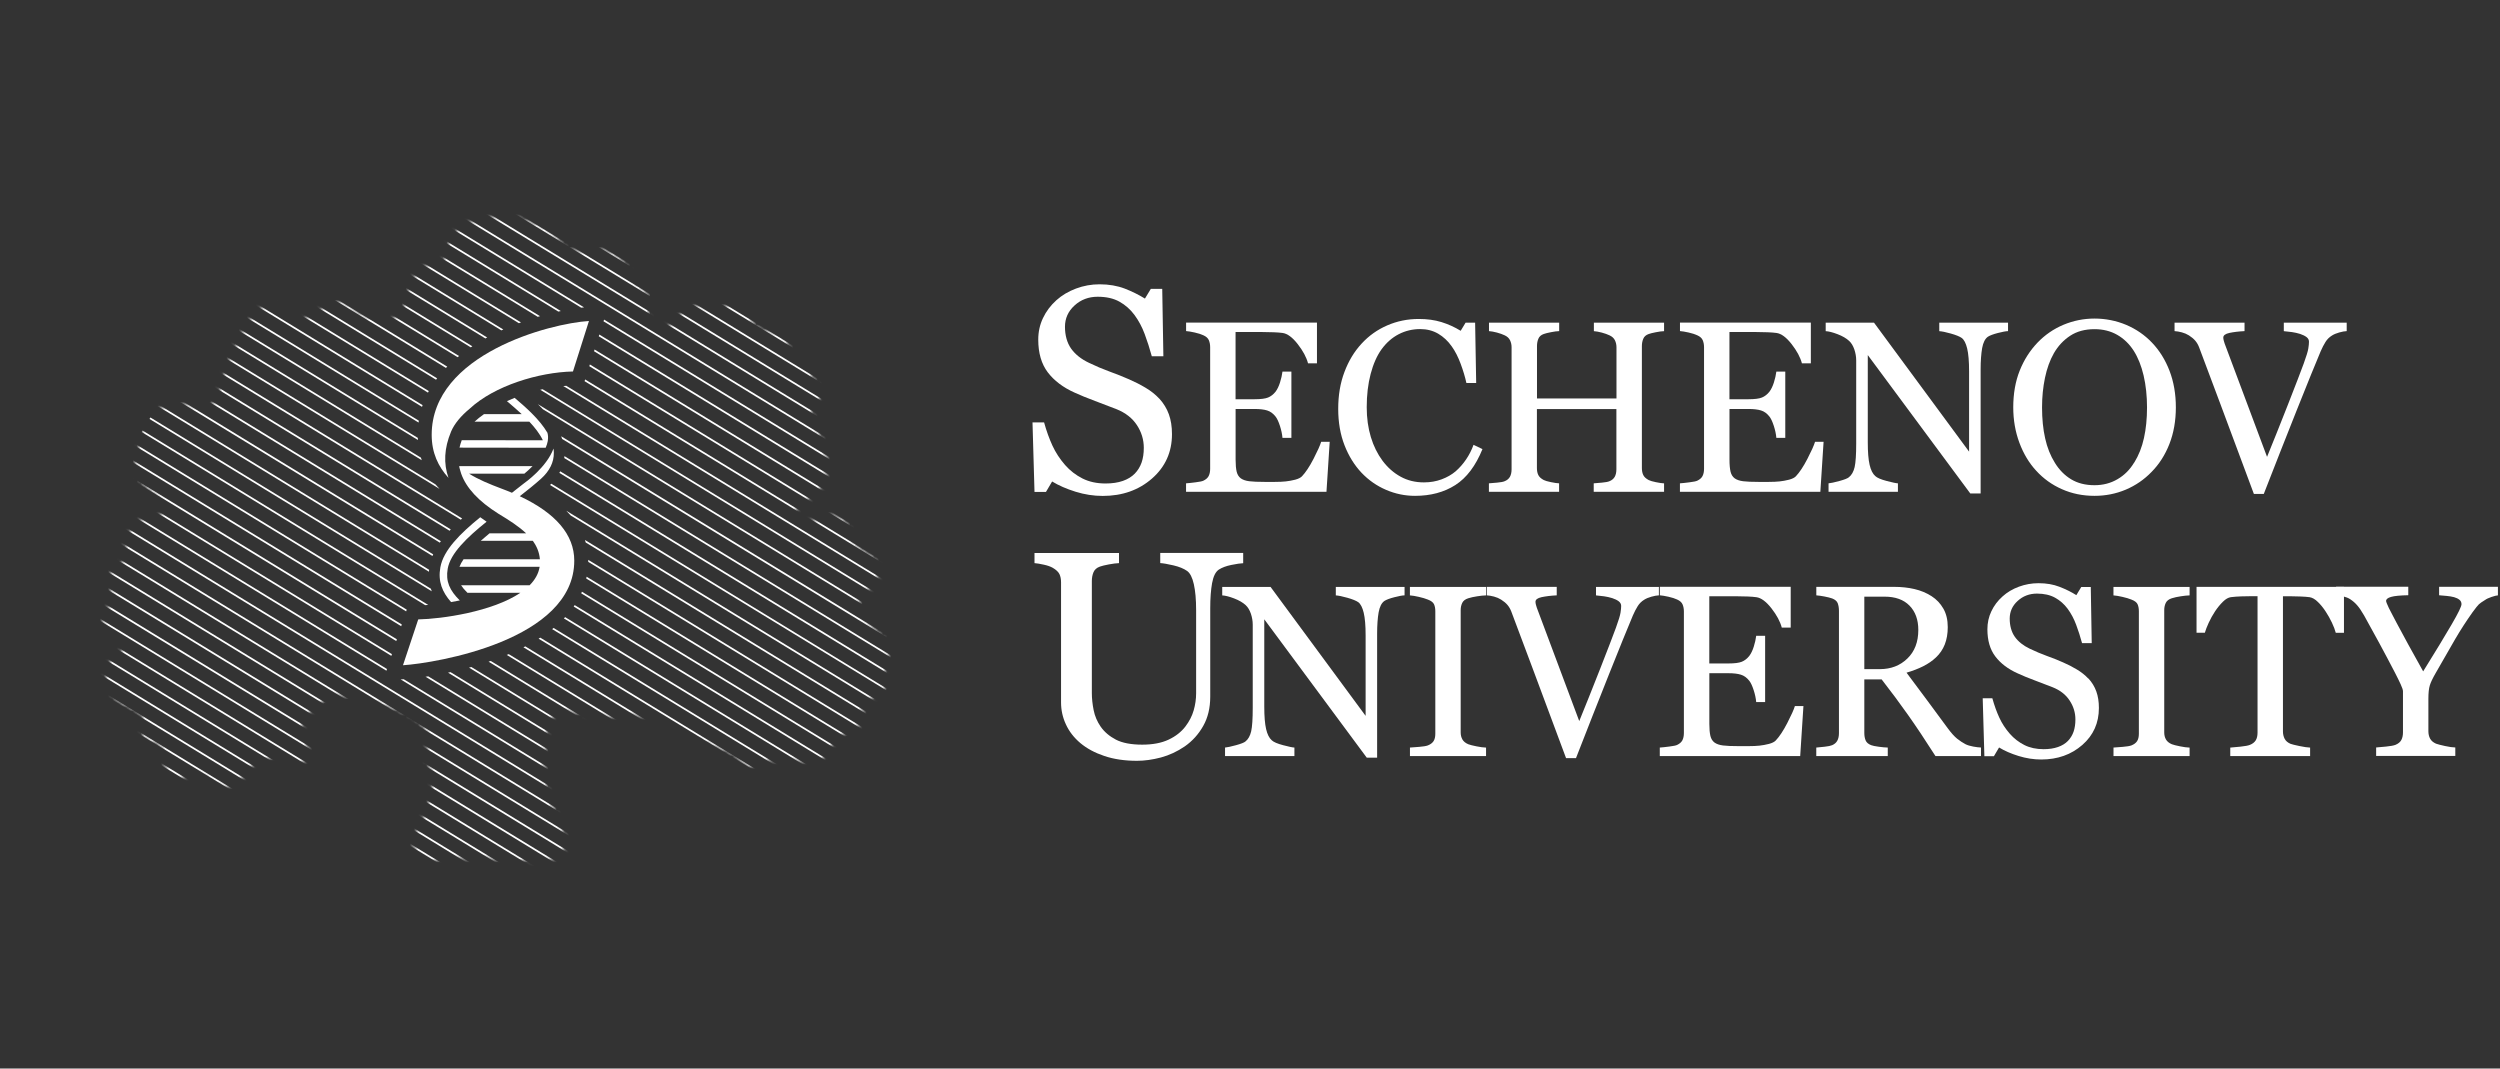 <?xml version="1.0" encoding="UTF-8"?> <svg xmlns="http://www.w3.org/2000/svg" width="613" height="262" viewBox="0 0 613 262" fill="none"><rect x="0" y="0" width="613" height="262" fill="#333333" stroke="none"/><g clip-path="url(#clip0_406_6)"><mask id="mask0_406_6" style="mask-type:luminance" maskUnits="userSpaceOnUse" x="25" y="53" width="193" height="159"><path d="M76.79 173.88C75.6 174.83 75.18 175.22 74.81 175.87C74.19 176.97 74.12 178.08 74.09 178.49C74.06 178.96 74.04 179.35 74.18 179.85C74.38 180.54 74.66 180.62 74.99 181.48C75.17 181.94 75.23 182.3 75.35 182.92C75.49 183.7 75.56 184.08 75.53 184.55C75.5 185.01 75.43 185.97 74.72 186.54C74.33 186.86 73.91 186.91 73.37 186.99C72.69 187.09 72.06 187.04 71.39 186.9C69.66 186.54 69.59 185.98 68.25 185.81C68.16 185.8 67.5 185.83 66.19 185.9C64.91 185.96 64.52 186 64.03 186.17C63.9 186.21 63.34 186.41 62.59 186.98C61.36 187.92 61.29 188.57 59.81 190.23C59.24 190.87 58.85 191.3 58.19 191.77C57.62 192.18 56.91 192.68 55.85 192.85C54.56 193.06 53.53 192.65 53.16 192.49C52.59 192.25 52.09 191.88 51.09 191.13C50.06 190.36 50.02 190.2 49.47 189.95C49.16 189.81 48.33 189.44 47.32 189.59C47.18 189.61 46.96 189.65 45.52 190.31C44.09 190.97 43.98 191.08 43.54 191.12C43.32 191.14 42.41 191.24 41.65 190.67C41.13 190.27 40.94 189.75 40.75 189.22C40.37 188.13 40.58 187.72 40.39 186.06C40.24 184.79 40.16 184.13 39.67 183.44C39.16 182.71 38.47 182.34 38.32 182.26C37.36 181.76 36.98 182.11 36.17 181.63C36.06 181.56 35.14 181 34.91 180C34.77 179.41 34.98 179.12 35.09 178.37C35.13 178.11 35.34 176.53 34.73 175.39C34.38 174.73 33.38 174.22 31.41 173.22C29.56 172.28 29.58 172.45 29.08 172.04C27.93 171.13 27.38 169.97 26.74 168.61C26.25 167.57 26.01 167.05 25.93 166.26C25.8 164.93 26.22 163.89 26.47 163.28C26.83 162.4 27.22 161.43 28.18 160.75C28.8 160.31 29.23 160.28 29.71 159.67C29.87 159.46 30.29 158.91 30.25 158.22C30.19 157.34 29.4 156.75 28.81 156.32C27.63 155.45 27.18 155.79 26.38 155.05C25.41 154.16 25.25 152.92 25.21 152.61C25.09 151.5 25.56 150.61 26.02 149.72C26.56 148.65 26.84 148.67 27.1 147.82C27.31 147.11 27.3 146.5 27.28 145.56C27.25 144.59 27.16 144.47 27.1 143.57C27 141.99 26.94 141.11 27.37 140.23C27.83 139.27 28.7 138.65 29.26 138.24C30.1 137.63 30.51 137.61 30.79 137.06C31.06 136.54 30.85 136.25 30.79 134.98C30.76 134.28 30.72 133.17 31.06 132C31.3 131.16 31.66 130.58 31.96 130.1C32.47 129.28 33.08 128.3 34.21 127.66C35.13 127.13 36.13 126.99 37.17 126.85C38.33 126.69 38.87 126.78 39.42 126.31C40.06 125.75 40.13 124.9 40.14 124.77C40.18 124.17 39.97 123.53 39.06 122.42C37.76 120.83 37.11 120.8 35.74 119.35C35.04 118.61 34.29 117.82 33.76 116.55C33.04 114.82 33.16 113.24 33.22 112.57C33.33 111.3 33.6 111.31 34.12 108.95C34.42 107.59 34.34 107.57 34.75 105.52C35.3 102.77 35.57 102.21 36.01 101.73C36.52 101.15 37.07 100.9 37.98 100.46C38.57 100.18 39.58 99.77 41.48 99.47C42.39 99.33 43.91 99.09 45.97 99.2C48.74 99.35 49.28 99.95 50.82 99.47C51.27 99.33 52.48 98.94 53.24 97.84C53.91 96.87 53.67 96.18 53.96 94.5C54.13 93.49 54.26 93.53 55.85 89.44C57.06 86.34 56.87 86.6 57.38 85.46C58.16 83.7 58.84 82.53 59.8 80.85C61.1 78.59 61.87 77.55 62.76 76.6C63.35 75.97 63.98 75.41 64.92 75.06C65.32 74.91 66.13 74.61 67.07 74.79C68.08 74.98 68.24 75.53 70.03 76.78C71.21 77.6 71.82 78.01 72.72 78.14C73.54 78.25 74.17 78.08 74.88 77.87C75.45 77.7 76.29 77.4 78.83 75.7C80.56 74.55 80.68 74.36 81.34 74.16C82.85 73.72 84.2 74.13 84.57 74.25C86.87 74.98 86.85 76.53 89.24 77.32C89.72 77.48 89.4 77.31 92.02 77.77C94.39 78.19 94.69 78.33 95.43 78.22C95.64 78.19 97.26 77.92 98.39 76.59C98.93 75.96 98.95 75.57 99.74 72.8C100.6 69.78 100.89 69.13 101.09 68.73C101.76 67.37 102.18 66.5 103.16 65.84C103.74 65.45 103.96 65.5 106.66 64.58C107.91 64.15 108.53 63.94 108.72 63.77C109.9 62.74 109.25 61.33 110.07 59.25C110.79 57.42 112.14 56.37 112.85 55.82C114.43 54.59 115.92 54.26 118.24 53.74C119.59 53.44 121.84 52.96 124.8 53.2C127.13 53.39 128.78 53.94 130.64 54.56C132.38 55.14 133.4 55.49 134.59 56.37C136.07 57.47 137.11 58.87 137.19 58.99C137.84 59.89 137.75 60.02 138.18 60.44C138.4 60.65 139.33 61.48 142.22 61.52C144.8 61.56 145.1 60.92 147.16 61.16C147.74 61.23 148.91 61.38 150.21 62.06C151.9 62.95 152.87 64.23 153.26 64.77C153.87 65.6 154.36 66.55 154.61 67.03C155.19 68.15 155.17 68.36 155.6 68.93C156.24 69.77 156.55 69.66 157.49 70.65C158.12 71.31 158.65 71.87 158.93 72.73C159.01 72.99 159.06 73.23 159.02 75.35C158.99 77.27 158.95 77.27 159.02 77.52C159.34 78.66 160.39 79.75 161.71 80.05C162.89 80.32 163.87 79.86 164.23 79.69C165.48 79.09 165.45 78.35 167.19 76.71C168.25 75.72 168.78 75.22 169.61 74.99C170.01 74.88 170.34 74.87 173.02 75.26C175.34 75.6 175.31 75.64 175.71 75.62C177.13 75.54 177.31 75.03 179.21 74.72C180.36 74.53 181.03 74.42 181.81 74.72C183.02 75.18 183.64 76.29 183.88 76.71C184.69 78.15 184.13 78.75 184.87 79.69C185.53 80.53 186.53 80.78 188.01 81.13C190.06 81.63 190.48 81.16 191.42 81.76C192.76 82.61 193.2 84.32 193.31 84.74C193.72 86.35 193.19 87.17 193.85 87.81C194.38 88.32 194.84 87.91 196 88.35C197.61 88.97 198.44 90.41 198.6 90.7C199.18 91.71 198.8 91.84 199.41 92.96C200.19 94.41 200.96 94.45 201.21 95.58C201.42 96.52 201.07 97.34 200.94 97.66C200.5 98.7 199.79 99.02 199.41 99.47C197.54 101.7 202.99 108.03 202.82 114.29C202.78 115.85 202.4 117.02 202.28 117.36C202.04 118.06 201.42 119.81 199.86 121.25C198.92 122.11 198.69 121.89 196.9 123.33C195.42 124.51 195.14 125.01 195.01 125.5C194.79 126.37 194.99 127.54 195.73 128.03C196.12 128.29 196.58 128.3 197.8 128.03C200.58 127.42 201.29 126.67 203.28 126.49C204.09 126.42 204.75 126.36 205.53 126.67C207.14 127.31 207.9 128.96 208.13 129.47C208.69 130.69 208.36 130.93 208.94 132.09C209.47 133.15 210.18 133.79 211 134.53C212.81 136.14 213.42 135.85 214.32 137.06C214.61 137.45 215.37 138.57 215.4 140.13C215.4 140.49 215.4 141.98 214.41 143.29C213.27 144.81 212.05 144.48 211.18 146C210.62 146.96 210.63 147.93 210.64 148.26C210.66 149.3 211.06 150.29 212.89 152.51C215.57 155.76 216.64 155.95 217.38 158.02C217.61 158.65 217.98 159.7 217.83 161C217.75 161.69 217.61 161.7 217.2 163.53C216.87 165 216.85 165.5 216.84 165.79C216.83 166.5 216.92 166.55 216.93 167.51C216.93 168.57 216.93 169.11 216.66 169.59C216.38 170.09 215.97 170.32 215.31 170.67C214.16 171.3 213.72 171.11 212.71 171.75C212.21 172.07 211.86 172.29 211.63 172.74C211.28 173.43 211.66 173.79 211.54 174.91C211.52 175.14 211.25 175.85 210.73 177.26C210.23 178.61 210.16 178.79 209.92 178.98C209.36 179.44 208.87 179.19 207.94 179.43C207.1 179.65 206.57 180.12 205.52 181.06C205.04 181.49 204.12 182.36 203.09 183.77C201.79 185.56 201.92 186.04 201.11 186.48C200.42 186.86 199.88 186.76 197.88 186.66C195.91 186.56 197.91 186.74 194.02 186.57C188.99 186.35 188.97 186.21 188.36 186.48C187.18 187.02 186.47 187.95 184.86 188.02C184.3 188.04 183.88 187.95 183.78 187.93C182.15 187.56 181.16 186.19 180.82 185.76C179.59 184.22 178.67 184.7 170.58 181.24C168.5 180.35 167.44 179.9 166.27 179.25C163.42 177.68 163.21 177.02 161.42 176.27C159.56 175.48 157.94 175.47 154.68 175.45C150.89 175.43 150.31 176.01 147.23 175.63C145.22 175.39 143.55 175.09 143.55 175.09C142.09 174.83 141.31 174.64 139.96 174.55C138.57 174.46 137.86 174.42 137.09 174.73C135.68 175.29 134.97 176.51 134.76 176.9C134.23 177.83 134.22 178.51 134.04 180.69C133.69 184.91 133.54 184.49 133.5 186.47C133.47 187.86 133.44 189.2 133.68 190.99C133.98 193.28 134.54 194.97 134.94 196.14C135.87 198.9 137.18 201.65 137.18 201.65C137.51 202.34 138.17 203.68 138.53 205.54C138.7 206.44 138.74 207.1 138.53 207.8C138.53 207.8 138.21 208.89 137.18 209.79C135.11 211.6 128.47 211.04 125.95 210.87C119.5 210.45 114.97 210.15 109.51 210.78C107.19 211.05 104.47 211.51 102.78 209.88C101.82 208.96 101.27 207.45 101.34 206.08C101.4 204.92 101.87 204.38 102.69 202.83C102.69 202.83 104.31 199.77 105.29 195.87C105.83 193.73 106.11 192.66 106.01 191.17C105.83 188.37 104.65 187.81 104.57 184.93C104.51 182.69 105.22 182.51 104.93 180.86C104.48 178.28 102.38 176.64 101.43 175.89C99.82 174.63 99.02 174.62 93.53 172.82C88.5 171.16 87.77 170.7 85.54 170.56C83.87 170.45 81.94 170.35 79.97 171.37C79.48 171.62 78.57 172.35 76.74 173.81L76.79 173.88Z" fill="white"></path></mask><g mask="url(#mask0_406_6)"><path d="M0 163.511L161.34 262.011L161.56 261.641L0.22 163.131L0 163.511Z" fill="white"></path><path d="M1.93 160.309L163.27 258.819L163.49 258.439L2.15 159.939L1.93 160.309Z" fill="white"></path><path d="M3.86 157.11L165.19 255.62L165.42 255.24L4.08 156.74L3.86 157.11Z" fill="white"></path><path d="M5.79 153.909L167.12 252.419L167.35 252.049L6.01 153.539L5.79 153.909Z" fill="white"></path><path d="M7.72 150.71L169.05 249.22L169.28 248.85L7.94 150.34L7.72 150.71Z" fill="white"></path><path d="M9.65 147.511L170.98 246.021L171.21 245.651L9.87 147.141L9.65 147.511Z" fill="white"></path><path d="M11.58 144.309L172.91 242.819L173.14 242.449L11.8 143.939L11.58 144.309Z" fill="white"></path><path d="M13.5 141.12L174.84 239.62L175.06 239.25L13.73 140.74L13.5 141.12Z" fill="white"></path><path d="M15.44 137.919L176.77 236.429L176.99 236.049L15.66 137.539L15.44 137.919Z" fill="white"></path><path d="M17.36 134.72L178.7 233.23L178.92 232.85L17.59 134.35L17.36 134.72Z" fill="white"></path><path d="M19.29 131.52L180.63 230.03L180.85 229.66L19.52 131.15L19.29 131.52Z" fill="white"></path><path d="M21.22 128.319L182.56 226.829L182.78 226.459L21.45 127.949L21.22 128.319Z" fill="white"></path><path d="M23.15 125.12L184.49 223.63L184.71 223.26L23.38 124.75L23.15 125.12Z" fill="white"></path><path d="M98.24 166.591L186.42 220.431L186.64 220.061L99 166.551C98.72 166.571 98.46 166.581 98.23 166.591H98.24Z" fill="white"></path><path d="M94.89 164.041L25.3 121.551L25.08 121.921L94.75 164.461L94.89 164.041Z" fill="white"></path><path d="M96.1 160.4L27.23 118.35L27.01 118.72L95.96 160.82L96.1 160.4Z" fill="white"></path><path d="M104.34 165.94L188.35 217.23L188.57 216.86L105 165.84C104.77 165.88 104.55 165.91 104.33 165.94H104.34Z" fill="white"></path><path d="M109.86 164.941L190.27 214.041L190.49 213.671L110.47 164.811C110.26 164.861 110.06 164.901 109.85 164.941H109.86Z" fill="white"></path><path d="M97.31 156.76L29.16 115.15L28.94 115.53L97.17 157.19L97.31 156.76Z" fill="white"></path><path d="M115 163.701L192.2 210.841L192.42 210.471L115.57 163.551C115.38 163.601 115.18 163.661 114.99 163.711L115 163.701Z" fill="white"></path><path d="M98.52 153.121L31.09 111.961L30.87 112.331L98.38 153.551L98.52 153.121Z" fill="white"></path><path d="M119.8 162.25L194.13 207.64L194.35 207.27L120.33 162.07C120.15 162.13 119.97 162.19 119.79 162.25H119.8Z" fill="white"></path><path d="M99.73 149.49L33.02 108.76L32.8 109.13L99.59 149.91L99.73 149.49Z" fill="white"></path><path d="M124.25 160.591L196.06 204.441L196.28 204.071L124.74 160.391C124.58 160.461 124.41 160.531 124.24 160.601L124.25 160.591Z" fill="white"></path><path d="M105 148.331L34.95 105.561L34.73 105.931L104.26 148.381C104.5 148.361 104.75 148.351 105.01 148.331H105Z" fill="white"></path><path d="M36.88 102.359L36.66 102.729L105.87 144.989C105.79 144.779 105.72 144.559 105.65 144.349L36.89 102.369L36.88 102.359Z" fill="white"></path><path d="M128.35 158.72L197.99 201.24L198.21 200.87L128.8 158.49C128.65 158.57 128.5 158.65 128.35 158.72Z" fill="white"></path><path d="M132.07 156.61L199.92 198.04L200.14 197.67L132.47 156.35C132.34 156.44 132.2 156.53 132.06 156.61H132.07Z" fill="white"></path><path d="M38.81 99.16L38.59 99.53L105.18 140.19C105.19 140.03 105.21 139.87 105.22 139.71L38.81 99.16Z" fill="white"></path><path d="M135.39 154.261L201.85 194.841L202.07 194.471L135.74 153.971C135.62 154.071 135.5 154.161 135.38 154.261H135.39Z" fill="white"></path><path d="M40.74 95.959L40.52 96.329L106.04 136.329C106.09 136.199 106.16 136.059 106.22 135.929L40.75 95.949L40.74 95.959Z" fill="white"></path><path d="M138.27 151.64L203.78 191.64L204 191.27L138.57 151.32C138.47 151.43 138.37 151.54 138.26 151.64H138.27Z" fill="white"></path><path d="M42.67 92.76L42.45 93.13L107.84 133.06C107.92 132.94 108.01 132.83 108.1 132.71L42.68 92.76H42.67Z" fill="white"></path><path d="M44.6 89.561L44.38 89.93L110.23 130.141C110.33 130.031 110.43 129.921 110.53 129.811L44.61 89.561H44.6Z" fill="white"></path><path d="M140.67 148.729L205.71 188.439L205.93 188.069L140.91 148.369C140.83 148.489 140.75 148.609 140.67 148.729Z" fill="white"></path><path d="M46.53 86.359L46.31 86.729L112.98 127.429C113.09 127.329 113.21 127.229 113.32 127.129L46.54 86.359H46.53Z" fill="white"></path><path d="M142.52 145.49L207.64 185.25L207.86 184.88L142.69 145.09C142.63 145.22 142.58 145.36 142.52 145.49Z" fill="white"></path><path d="M143.75 141.86L209.57 182.05L209.79 181.68L143.84 141.41C143.81 141.56 143.78 141.71 143.74 141.86H143.75Z" fill="white"></path><path d="M106.76 118.76L48.46 83.16L48.24 83.53L107.77 119.88C107.42 119.52 107.09 119.14 106.77 118.76H106.76Z" fill="white"></path><path d="M103.2 112.211L50.39 79.961L50.17 80.331L103.41 112.841C103.34 112.631 103.27 112.421 103.21 112.211H103.2Z" fill="white"></path><path d="M144.24 137.49C144.24 137.59 144.24 137.68 144.24 137.78L211.5 178.85L211.72 178.48L144.23 137.27C144.23 137.35 144.24 137.42 144.24 137.49Z" fill="white"></path><path d="M143.62 133.03L213.43 175.65L213.65 175.28L143.43 132.4C143.5 132.61 143.56 132.82 143.62 133.03Z" fill="white"></path><path d="M102.44 107.37L52.32 76.769L52.1 77.139L102.47 107.89C102.47 107.72 102.45 107.54 102.45 107.37H102.44Z" fill="white"></path><path d="M139.95 126.41L215.36 172.45L215.58 172.08L138.85 125.23C139.24 125.62 139.6 126.01 139.95 126.41Z" fill="white"></path><path d="M102.69 103.15L54.25 73.57L54.03 73.94L102.63 103.61C102.65 103.45 102.67 103.3 102.7 103.14L102.69 103.15Z" fill="white"></path><path d="M217.28 169.249L217.5 168.879L135.18 118.609C135.08 118.719 134.97 118.819 134.86 118.919L217.28 169.239V169.249Z" fill="white"></path><path d="M103.62 99.339L56.17 70.369L55.95 70.739L103.48 99.759C103.53 99.619 103.57 99.479 103.62 99.339Z" fill="white"></path><path d="M219.21 166.05L219.43 165.68L137.36 115.57C137.3 115.7 137.22 115.82 137.15 115.95L219.2 166.05H219.21Z" fill="white"></path><path d="M105.14 95.89L58.1 67.17L57.88 67.54L104.94 96.27C105.01 96.14 105.07 96.01 105.14 95.88V95.89Z" fill="white"></path><path d="M107.17 92.76L60.03 63.98L59.81 64.35L106.92 93.111C107.01 92.99 107.09 92.871 107.18 92.76H107.17Z" fill="white"></path><path d="M221.14 162.86L221.36 162.49L138.4 111.84C138.39 112 138.38 112.16 138.36 112.32L221.14 162.86Z" fill="white"></path><path d="M109.66 89.899L61.96 60.779L61.74 61.149L109.35 90.219C109.45 90.109 109.56 90.009 109.66 89.899Z" fill="white"></path><path d="M223.07 159.661L223.29 159.291L137.6 106.971C137.69 107.191 137.77 107.411 137.84 107.631L223.06 159.671L223.07 159.661Z" fill="white"></path><path d="M112.55 87.29L63.89 57.58L63.67 57.95L112.2 87.58C112.32 87.48 112.44 87.39 112.56 87.29H112.55Z" fill="white"></path><path d="M133.15 100.37L225 156.45L225.22 156.08L131.89 99.1C132.31 99.51 132.73 99.94 133.14 100.37H133.15Z" fill="white"></path><path d="M115.82 84.911L65.82 54.381L65.6 54.751L115.43 85.171C115.56 85.081 115.7 84.991 115.83 84.901L115.82 84.911Z" fill="white"></path><path d="M132.45 95.57L226.93 153.259L227.15 152.889L133.05 95.439C132.85 95.48 132.65 95.529 132.44 95.579L132.45 95.57Z" fill="white"></path><path d="M119.45 82.75L67.75 51.18L67.53 51.55L119.02 82.99C119.17 82.91 119.31 82.83 119.46 82.75H119.45Z" fill="white"></path><path d="M138.12 94.66L228.85 150.06L229.07 149.69L138.85 94.6C138.6 94.62 138.36 94.64 138.11 94.66H138.12Z" fill="white"></path><path d="M123.42 80.8L69.67 47.98L69.45 48.35L122.94 81.01C123.1 80.941 123.26 80.861 123.42 80.79V80.8Z" fill="white"></path><path d="M143.34 93.469L230.79 146.859L231.01 146.489L143.47 93.039L143.34 93.469Z" fill="white"></path><path d="M144.5 89.799L232.72 143.659L232.94 143.289L144.63 89.369L144.5 89.799Z" fill="white"></path><path d="M127.74 79.059L71.61 44.789L71.39 45.159L127.23 79.249C127.4 79.189 127.58 79.119 127.75 79.059H127.74Z" fill="white"></path><path d="M145.66 86.129L234.65 140.469L234.87 140.089L145.79 85.699L145.66 86.129Z" fill="white"></path><path d="M132.42 77.53L73.54 41.58L73.32 41.95L131.86 77.69C132.05 77.63 132.24 77.58 132.42 77.52V77.53Z" fill="white"></path><path d="M146.82 82.459L236.58 137.269L236.8 136.889L146.95 82.029L146.82 82.459Z" fill="white"></path><path d="M137.51 76.271L75.47 38.391L75.25 38.761L136.9 76.401C137.11 76.351 137.31 76.311 137.52 76.271H137.51Z" fill="white"></path><path d="M147.98 78.789L238.51 134.069L238.73 133.689L148.12 78.369L147.98 78.789Z" fill="white"></path><path d="M143.21 75.37L77.39 35.18L77.17 35.55L142.5 75.44C142.74 75.41 142.98 75.39 143.21 75.37Z" fill="white"></path><path d="M79.1 32.36L240.43 130.87L240.66 130.5L79.32 31.99L79.1 32.36Z" fill="white"></path><path d="M81.03 29.159L242.36 127.669L242.59 127.299L81.25 28.789L81.03 29.159Z" fill="white"></path><path d="M82.96 25.96L244.29 124.47L244.52 124.1L83.18 25.59L82.96 25.96Z" fill="white"></path><path d="M84.89 22.761L246.22 121.271L246.45 120.901L85.11 22.391L84.89 22.761Z" fill="white"></path><path d="M86.82 19.559L248.15 118.069L248.37 117.699L87.04 19.189L86.82 19.559Z" fill="white"></path><path d="M88.75 16.37L250.08 114.87L250.31 114.5L88.97 15.99L88.75 16.37Z" fill="white"></path><path d="M90.67 13.169L252.01 111.679L252.23 111.299L90.9 12.789L90.67 13.169Z" fill="white"></path><path d="M92.6 9.97L253.94 108.48L254.16 108.11L92.83 9.6L92.6 9.97Z" fill="white"></path><path d="M94.53 6.77L255.87 105.28L256.09 104.91L94.76 6.4L94.53 6.77Z" fill="white"></path><path d="M96.46 3.569L257.8 102.079L258.02 101.709L96.69 3.199L96.46 3.569Z" fill="white"></path><path d="M98.62 0L98.39 0.37L259.73 98.88L259.95 98.51L98.62 0Z" fill="white"></path></g><path d="M119.32 127.928C118.78 127.568 118.26 127.198 117.76 126.828C112.84 130.818 108.71 134.918 107.97 139.128C107.36 142.578 108.45 145.188 110.6 147.628C111.31 147.508 112.02 147.378 112.74 147.228C110.26 144.778 109.23 142.548 109.78 139.438C110.44 135.688 114.5 131.788 119.32 127.918V127.928Z" fill="white"></path><path d="M110.57 105.899C111.42 103.869 113.06 101.949 115.16 100.219C121.21 94.589 132.1 91.269 140.49 91.089L144.41 78.709C134.94 79.279 105.85 86.799 105.85 106.619C105.85 111.049 107.46 114.399 109.97 117.179C108.72 113.649 108.92 109.879 110.58 105.889L110.57 105.899Z" fill="white"></path><path d="M127.44 121.678C129.28 120.248 131.07 118.818 132.65 117.398C134.77 115.488 135.83 113.338 135.8 111.008C135.8 110.668 135.77 110.328 135.72 109.988C134.02 114.618 128.71 118.358 128.45 118.538C127.5 119.298 126.52 120.068 125.53 120.828C124.77 120.508 123.99 120.188 123.17 119.888C120.01 118.698 117.19 117.538 115.02 116.138H128.58C129.19 115.638 129.88 115.008 130.58 114.298H112.59C112.6 114.628 113.08 116.138 113.08 116.138C114.32 119.648 117.35 122.908 122.23 125.978C124.88 127.568 127.23 129.088 129 130.768H120.03C119.28 131.378 118.56 131.998 117.88 132.608H130.64C131.63 133.958 132.24 135.438 132.38 137.138H113.66C113.23 137.768 112.88 138.388 112.66 138.978H132.32C132.05 140.688 131.17 142.188 129.86 143.508H113.06C113.43 144.088 113.93 144.688 114.61 145.348H127.61C120.76 149.988 108.36 151.768 102.55 151.878L98.81 163.118C106.93 162.588 140.81 156.978 140.81 137.478C140.81 131.138 136.31 125.838 127.44 121.668V121.678Z" fill="white"></path><path d="M112.71 109.759L133.8 109.789C133.88 109.599 133.95 109.409 134.01 109.219C134.04 109.129 134.08 109.049 134.11 108.959C134.2 108.679 134.27 108.399 134.32 108.119C134.32 108.099 134.32 108.079 134.32 108.059C134.43 107.369 134.4 106.719 134.23 106.109C132.27 102.779 128.82 99.789 126.19 97.549C125.56 97.809 124.92 98.069 124.3 98.359C124.46 98.499 124.63 98.639 124.8 98.789C125.76 99.609 126.85 100.539 127.93 101.549H118.67C117.83 102.139 117.05 102.759 116.36 103.389H129.79C131.15 104.829 132.36 106.379 133.11 107.959L113.22 107.929C113 108.549 112.8 109.159 112.67 109.769L112.71 109.759Z" fill="white"></path><path d="M284.28 97.751C285.33 98.921 286.11 100.201 286.61 101.591C287.11 102.981 287.37 104.601 287.37 106.451C287.37 110.841 285.74 114.471 282.49 117.321C279.24 120.171 275.21 121.601 270.39 121.601C268.17 121.601 265.95 121.261 263.73 120.571C261.51 119.881 259.59 119.041 257.98 118.061L256.47 120.621H253.66L253.17 103.571H256.01C256.59 105.681 257.28 107.571 258.06 109.271C258.84 110.961 259.88 112.551 261.16 114.021C262.37 115.401 263.8 116.501 265.42 117.321C267.05 118.141 268.93 118.551 271.09 118.551C272.7 118.551 274.11 118.341 275.32 117.921C276.52 117.501 277.5 116.901 278.25 116.131C279 115.361 279.55 114.451 279.92 113.411C280.28 112.361 280.46 111.171 280.46 109.811C280.46 107.821 279.9 105.961 278.78 104.251C277.66 102.531 275.98 101.221 273.77 100.331C272.25 99.731 270.51 99.061 268.54 98.331C266.58 97.601 264.88 96.911 263.45 96.251C260.65 94.991 258.46 93.331 256.91 91.291C255.36 89.241 254.58 86.571 254.58 83.281C254.58 81.381 254.96 79.621 255.74 77.991C256.51 76.351 257.61 74.891 259.04 73.601C260.39 72.391 262 71.441 263.84 70.751C265.68 70.061 267.61 69.711 269.62 69.711C271.91 69.711 273.96 70.071 275.78 70.761C277.59 71.461 279.24 72.291 280.74 73.211L282.18 70.831H284.98L285.26 87.351H282.42C281.9 85.461 281.33 83.651 280.68 81.921C280.04 80.191 279.2 78.621 278.17 77.221C277.16 75.861 275.94 74.781 274.49 73.971C273.04 73.161 271.26 72.761 269.16 72.761C266.94 72.761 265.04 73.471 263.48 74.901C261.91 76.331 261.13 78.071 261.13 80.131C261.13 82.191 261.63 84.061 262.64 85.481C263.65 86.901 265.11 88.061 267.03 88.971C268.73 89.791 270.41 90.501 272.06 91.101C273.71 91.701 275.31 92.331 276.85 93.011C278.25 93.621 279.6 94.301 280.9 95.081C282.2 95.851 283.33 96.751 284.28 97.771V97.751Z" fill="white"></path><path d="M326.04 108.372L325.25 120.592H290.82V118.512C291.4 118.472 292.19 118.392 293.16 118.262C294.13 118.142 294.77 118.012 295.06 117.872C295.68 117.582 296.12 117.192 296.36 116.732C296.6 116.262 296.73 115.672 296.73 114.942V85.132C296.73 84.482 296.62 83.922 296.41 83.422C296.2 82.922 295.75 82.512 295.07 82.212C294.54 81.962 293.84 81.732 292.95 81.532C292.06 81.332 291.36 81.222 290.83 81.182V79.102H322.92V89.092H320.73C320.34 87.612 319.5 86.042 318.2 84.372C316.9 82.712 315.67 81.802 314.5 81.642C313.9 81.562 313.17 81.502 312.34 81.472C311.5 81.432 310.55 81.412 309.48 81.412H302.96V97.892H307.64C309.14 97.892 310.24 97.752 310.93 97.472C311.62 97.192 312.23 96.712 312.76 96.052C313.19 95.482 313.56 94.732 313.86 93.782C314.16 92.842 314.36 91.942 314.46 91.112H316.65V107.362H314.46C314.38 106.422 314.17 105.442 313.83 104.402C313.49 103.352 313.13 102.602 312.76 102.132C312.16 101.372 311.47 100.872 310.7 100.642C309.93 100.402 308.91 100.282 307.65 100.282H302.97V112.712C302.97 113.952 303.06 114.932 303.23 115.662C303.41 116.382 303.75 116.922 304.25 117.292C304.76 117.652 305.45 117.892 306.33 118.002C307.21 118.112 308.45 118.162 310.07 118.162H312.61C313.66 118.162 314.55 118.122 315.27 118.042C316.01 117.962 316.78 117.822 317.57 117.622C318.36 117.412 318.92 117.132 319.25 116.782C320.14 115.842 321.08 114.432 322.07 112.522C323.05 110.622 323.68 109.222 323.95 108.332H326.06L326.04 108.372Z" fill="white"></path><path d="M346.97 121.581C344.5 121.581 342.13 121.091 339.86 120.111C337.59 119.141 335.58 117.741 333.83 115.901C332.1 114.061 330.71 111.831 329.68 109.191C328.65 106.551 328.13 103.571 328.13 100.251C328.13 96.931 328.63 93.931 329.65 91.231C330.66 88.531 332.06 86.201 333.86 84.261C335.63 82.331 337.72 80.841 340.14 79.791C342.55 78.741 345.13 78.211 347.88 78.211C349.92 78.211 351.77 78.461 353.43 78.971C355.08 79.481 356.66 80.191 358.16 81.111L359.36 79.121H361.7L361.96 93.911H359.56C359.25 92.471 358.78 90.901 358.16 89.221C357.54 87.541 356.81 86.111 355.97 84.941C355.04 83.611 353.93 82.581 352.64 81.821C351.35 81.071 349.89 80.691 348.23 80.691C346.35 80.691 344.59 81.111 342.96 81.951C341.34 82.791 339.93 84.031 338.74 85.671C337.61 87.251 336.72 89.261 336.08 91.701C335.44 94.131 335.12 96.861 335.12 99.861C335.12 102.511 335.46 104.941 336.13 107.161C336.8 109.381 337.76 111.311 339.01 112.991C340.26 114.651 341.73 115.951 343.43 116.881C345.13 117.821 347.04 118.281 349.14 118.281C350.72 118.281 352.16 118.031 353.49 117.531C354.81 117.041 355.96 116.381 356.93 115.561C357.9 114.701 358.76 113.731 359.5 112.631C360.24 111.541 360.84 110.361 361.31 109.071L363.5 110.121C361.83 114.231 359.61 117.171 356.84 118.941C354.08 120.701 350.79 121.581 346.97 121.581Z" fill="white"></path><path d="M407.99 120.591H390.78V118.511C391.25 118.471 391.92 118.421 392.81 118.341C393.7 118.261 394.31 118.141 394.64 117.991C395.22 117.761 395.65 117.401 395.93 116.921C396.2 116.441 396.34 115.821 396.34 115.061V100.301H376.85V114.741C376.85 115.421 376.96 116.001 377.19 116.471C377.41 116.931 377.85 117.341 378.52 117.701C378.85 117.871 379.44 118.051 380.29 118.221C381.14 118.391 381.8 118.501 382.29 118.511V120.591H365.08V118.511C365.54 118.471 366.22 118.421 367.11 118.341C368 118.261 368.61 118.141 368.94 117.991C369.52 117.761 369.95 117.401 370.23 116.921C370.5 116.441 370.64 115.821 370.64 115.061V85.141C370.64 84.521 370.51 83.951 370.26 83.431C370.01 82.911 369.57 82.511 368.95 82.221C368.42 81.971 367.78 81.741 367.04 81.541C366.29 81.341 365.64 81.231 365.1 81.191V79.111H382.31V81.191C381.77 81.201 381.1 81.291 380.31 81.451C379.52 81.601 378.93 81.751 378.54 81.891C377.88 82.121 377.43 82.511 377.21 83.061C376.98 83.601 376.87 84.201 376.87 84.851V97.711H396.36V85.151C396.36 84.531 396.23 83.961 395.98 83.441C395.73 82.921 395.29 82.521 394.67 82.231C394.14 81.981 393.51 81.751 392.76 81.551C392.01 81.351 391.36 81.241 390.82 81.201V79.121H408.03V81.201C407.49 81.211 406.82 81.301 406.03 81.461C405.24 81.611 404.65 81.761 404.26 81.901C403.6 82.131 403.15 82.521 402.93 83.071C402.7 83.611 402.59 84.211 402.59 84.861V114.751C402.59 115.431 402.7 116.011 402.93 116.481C403.15 116.941 403.59 117.351 404.26 117.711C404.59 117.881 405.18 118.061 406.03 118.231C406.88 118.401 407.54 118.511 408.03 118.521V120.601L407.99 120.591Z" fill="white"></path><path d="M447.14 108.372L446.35 120.592H411.92V118.512C412.5 118.472 413.29 118.392 414.26 118.262C415.23 118.142 415.87 118.012 416.16 117.872C416.78 117.582 417.22 117.192 417.46 116.732C417.7 116.262 417.83 115.672 417.83 114.942V85.132C417.83 84.482 417.72 83.922 417.51 83.422C417.3 82.922 416.85 82.512 416.17 82.212C415.64 81.962 414.94 81.732 414.05 81.532C413.16 81.332 412.46 81.222 411.93 81.182V79.102H444.02V89.092H441.83C441.44 87.612 440.6 86.042 439.3 84.372C438 82.712 436.77 81.802 435.6 81.642C435 81.562 434.27 81.502 433.44 81.472C432.6 81.432 431.65 81.412 430.58 81.412H424.06V97.892H428.74C430.24 97.892 431.34 97.752 432.03 97.472C432.72 97.192 433.33 96.712 433.86 96.052C434.29 95.482 434.66 94.732 434.96 93.782C435.26 92.842 435.46 91.942 435.56 91.112H437.75V107.362H435.56C435.48 106.422 435.27 105.442 434.93 104.402C434.59 103.352 434.23 102.602 433.86 102.132C433.26 101.372 432.57 100.872 431.8 100.642C431.03 100.402 430.01 100.282 428.75 100.282H424.07V112.712C424.07 113.952 424.16 114.932 424.33 115.662C424.51 116.382 424.85 116.922 425.35 117.292C425.86 117.652 426.55 117.892 427.43 118.002C428.31 118.112 429.55 118.162 431.17 118.162H433.71C434.76 118.162 435.65 118.122 436.37 118.042C437.11 117.962 437.88 117.822 438.67 117.622C439.46 117.412 440.02 117.132 440.35 116.782C441.24 115.842 442.18 114.432 443.17 112.522C444.15 110.622 444.78 109.222 445.05 108.332H447.16L447.14 108.372Z" fill="white"></path><path d="M492.38 81.191C491.84 81.201 491 81.361 489.87 81.651C488.74 81.941 487.93 82.251 487.44 82.561C486.74 83.051 486.27 83.981 486.02 85.361C485.78 86.751 485.65 88.501 485.65 90.621V120.991H483.11L457.98 87.061V108.451C457.98 110.851 458.13 112.691 458.43 113.981C458.73 115.271 459.19 116.181 459.82 116.731C460.27 117.161 461.19 117.561 462.6 117.931C464 118.301 464.93 118.501 465.37 118.511V120.591H448.36V118.511C448.89 118.471 449.77 118.281 451.02 117.941C452.27 117.601 453.05 117.291 453.35 117.021C454.03 116.481 454.5 115.641 454.76 114.521C455.01 113.401 455.14 111.481 455.14 108.781V88.361C455.14 87.461 454.98 86.571 454.68 85.671C454.37 84.781 453.95 84.091 453.42 83.601C452.72 82.951 451.77 82.401 450.57 81.941C449.37 81.481 448.4 81.241 447.66 81.201V79.121H459.51L482.82 110.741V91.021C482.82 88.601 482.66 86.741 482.35 85.451C482.04 84.161 481.59 83.291 481.01 82.861C480.47 82.491 479.57 82.131 478.33 81.781C477.1 81.431 476.15 81.241 475.51 81.201V79.121H492.37V81.201L492.38 81.191Z" fill="white"></path><path d="M527.67 84.021C529.5 85.931 530.93 88.231 531.97 90.931C533 93.621 533.52 96.611 533.52 99.891C533.52 103.171 532.99 106.171 531.94 108.861C530.89 111.551 529.42 113.841 527.55 115.731C525.74 117.601 523.64 119.041 521.24 120.061C518.84 121.071 516.29 121.581 513.58 121.581C510.7 121.581 508.03 121.041 505.59 119.951C503.15 118.881 501.05 117.361 499.29 115.441C497.54 113.551 496.16 111.261 495.15 108.551C494.15 105.861 493.65 102.961 493.65 99.891C493.65 96.521 494.18 93.511 495.23 90.881C496.28 88.241 497.74 85.961 499.59 84.021C501.42 82.111 503.55 80.651 505.97 79.631C508.4 78.621 510.93 78.111 513.58 78.111C516.23 78.111 518.92 78.631 521.35 79.661C523.79 80.701 525.89 82.151 527.67 84.021ZM523.32 113.421C524.41 111.651 525.21 109.641 525.7 107.401C526.2 105.161 526.45 102.661 526.45 99.891C526.45 97.121 526.17 94.441 525.61 92.061C525.05 89.681 524.24 87.651 523.17 85.981C522.1 84.321 520.76 83.031 519.14 82.101C517.52 81.181 515.67 80.711 513.58 80.711C511.24 80.711 509.25 81.251 507.62 82.321C505.98 83.391 504.65 84.821 503.61 86.611C502.64 88.321 501.91 90.341 501.43 92.631C500.95 94.931 500.71 97.341 500.71 99.881C500.71 102.681 500.96 105.221 501.47 107.481C501.97 109.741 502.77 111.751 503.87 113.501C504.92 115.211 506.25 116.561 507.84 117.521C509.44 118.491 511.35 118.971 513.57 118.971C515.66 118.971 517.54 118.481 519.21 117.501C520.88 116.531 522.25 115.171 523.3 113.411L523.32 113.421Z" fill="white"></path><path d="M575.42 81.191C574.92 81.201 574.3 81.321 573.58 81.521C572.86 81.721 572.27 81.971 571.8 82.271C571.14 82.681 570.61 83.201 570.21 83.851C569.81 84.491 569.41 85.251 569.03 86.131C567.72 89.221 565.77 94.051 563.15 100.611C560.54 107.161 557.85 114.001 555.08 121.111H552.65C549.84 113.571 547.14 106.311 544.53 99.311C541.92 92.321 540.15 87.591 539.21 85.131C538.98 84.531 538.67 84.001 538.28 83.541C537.89 83.081 537.37 82.651 536.73 82.241C536.2 81.911 535.62 81.661 534.98 81.491C534.34 81.321 533.74 81.221 533.2 81.191V79.111H550.36V81.191C548.9 81.261 547.67 81.421 546.66 81.631C545.65 81.851 545.15 82.231 545.15 82.771C545.15 82.991 545.19 83.231 545.27 83.531C545.35 83.821 545.42 84.051 545.48 84.231C546.2 86.141 547.37 89.261 548.98 93.581C550.6 97.891 552.9 104.051 555.88 112.021C557.36 108.411 559.06 104.151 560.99 99.241C562.92 94.321 564.21 90.951 564.88 89.121C565.52 87.351 565.9 86.121 566 85.441C566.11 84.761 566.16 84.211 566.16 83.781C566.16 83.331 565.96 82.961 565.56 82.651C565.16 82.351 564.63 82.091 563.97 81.871C563.33 81.671 562.67 81.531 562.01 81.431C561.35 81.341 560.67 81.261 559.99 81.201V79.121H575.41V81.201L575.42 81.191Z" fill="white"></path><path d="M304.82 138.1C304.17 138.12 303.21 138.26 301.94 138.52C300.68 138.77 299.65 139.16 298.85 139.67C298.05 140.21 297.51 141.32 297.2 143C296.9 144.68 296.75 146.74 296.75 149.17V170.81C296.75 173.57 296.18 175.97 295.03 178C293.89 180.03 292.38 181.7 290.51 183.01C288.66 184.27 286.72 185.18 284.67 185.73C282.62 186.27 280.66 186.55 278.79 186.55C275.8 186.55 273.13 186.16 270.79 185.37C268.45 184.59 266.49 183.53 264.9 182.2C263.33 180.87 262.15 179.35 261.36 177.62C260.56 175.91 260.17 174.11 260.17 172.24V142.82C260.17 142 260.04 141.32 259.77 140.76C259.5 140.22 258.96 139.71 258.14 139.23C257.56 138.9 256.81 138.64 255.9 138.45C254.99 138.25 254.24 138.12 253.66 138.08V135.59H274.38V138.08C273.73 138.1 272.9 138.21 271.91 138.39C270.92 138.58 270.19 138.75 269.72 138.92C268.92 139.2 268.39 139.67 268.12 140.32C267.85 140.97 267.72 141.69 267.72 142.46V169.94C267.72 171.27 267.87 172.66 268.16 174.12C268.45 175.58 269.03 176.95 269.9 178.2C270.81 179.49 272.05 180.54 273.62 181.36C275.19 182.17 277.34 182.59 280.07 182.59C282.64 182.59 284.8 182.18 286.54 181.36C288.28 180.54 289.65 179.46 290.66 178.14C291.62 176.88 292.3 175.55 292.69 174.18C293.09 172.8 293.29 171.41 293.29 170V149.61C293.29 147.02 293.1 144.9 292.73 143.25C292.36 141.6 291.81 140.52 291.08 140C290.26 139.42 289.14 138.96 287.73 138.63C286.31 138.3 285.24 138.11 284.49 138.07V135.58H304.83V138.07L304.82 138.1Z" fill="white"></path><path d="M344.4 145.98C343.86 145.99 343.02 146.15 341.89 146.44C340.76 146.73 339.95 147.04 339.46 147.35C338.76 147.84 338.29 148.77 338.04 150.15C337.8 151.54 337.67 153.29 337.67 155.41V185.78H335.13L310 151.85V173.24C310 175.64 310.15 177.48 310.45 178.77C310.75 180.06 311.21 180.97 311.84 181.52C312.29 181.95 313.21 182.35 314.62 182.72C316.02 183.09 316.95 183.29 317.39 183.3V185.38H300.38V183.3C300.91 183.26 301.79 183.07 303.04 182.73C304.29 182.39 305.07 182.08 305.38 181.81C306.06 181.27 306.53 180.43 306.79 179.31C307.04 178.19 307.17 176.27 307.17 173.57V153.15C307.17 152.25 307.01 151.36 306.71 150.46C306.4 149.57 305.98 148.88 305.45 148.39C304.75 147.74 303.8 147.19 302.6 146.73C301.4 146.27 300.43 146.03 299.69 145.99V143.91H311.54L334.85 175.53V155.81C334.85 153.39 334.69 151.53 334.38 150.24C334.07 148.95 333.62 148.08 333.04 147.65C332.5 147.28 331.6 146.92 330.36 146.57C329.13 146.22 328.18 146.03 327.54 145.99V143.91H344.4V145.99V145.98Z" fill="white"></path><path d="M364.39 185.38H345.72V183.3C346.25 183.26 347.01 183.21 348 183.13C348.99 183.05 349.69 182.93 350.1 182.78C350.74 182.53 351.21 182.18 351.5 181.74C351.79 181.3 351.94 180.69 351.94 179.92V149.87C351.94 149.19 351.83 148.62 351.62 148.16C351.41 147.7 350.9 147.31 350.1 147.01C349.52 146.77 348.78 146.55 347.89 146.35C347 146.15 346.28 146.02 345.71 145.99V143.91H364.38V145.99C363.78 146 363.05 146.08 362.22 146.21C361.38 146.33 360.65 146.5 360.03 146.69C359.29 146.92 358.79 147.31 358.54 147.83C358.29 148.36 358.16 148.94 358.16 149.59V179.6C358.16 180.25 358.3 180.81 358.58 181.31C358.86 181.8 359.34 182.2 360.03 182.49C360.44 182.64 361.11 182.82 362.03 183C362.95 183.19 363.74 183.29 364.38 183.31V185.39L364.39 185.38Z" fill="white"></path><path d="M406.77 145.98C406.27 145.99 405.65 146.11 404.93 146.31C404.21 146.51 403.62 146.76 403.15 147.06C402.49 147.47 401.96 147.99 401.56 148.64C401.16 149.28 400.76 150.04 400.38 150.92C399.07 154.01 397.12 158.84 394.5 165.4C391.89 171.95 389.2 178.79 386.43 185.9H384C381.19 178.36 378.49 171.1 375.88 164.1C373.27 157.11 371.5 152.38 370.56 149.92C370.33 149.32 370.02 148.79 369.63 148.33C369.24 147.87 368.72 147.44 368.08 147.03C367.55 146.7 366.97 146.45 366.33 146.28C365.69 146.11 365.09 146.01 364.55 145.98V143.9H381.71V145.98C380.25 146.05 379.02 146.21 378.01 146.42C377 146.64 376.5 147.02 376.5 147.56C376.5 147.78 376.54 148.02 376.62 148.32C376.7 148.61 376.77 148.84 376.83 149.02C377.55 150.93 378.72 154.05 380.33 158.37C381.95 162.68 384.25 168.84 387.23 176.81C388.71 173.2 390.41 168.94 392.34 164.03C394.27 159.11 395.56 155.74 396.23 153.91C396.87 152.14 397.25 150.91 397.35 150.23C397.46 149.55 397.51 149 397.51 148.57C397.51 148.12 397.31 147.75 396.91 147.44C396.51 147.13 395.98 146.88 395.32 146.66C394.68 146.46 394.02 146.32 393.36 146.22C392.7 146.13 392.02 146.05 391.34 145.99V143.91H406.76V145.99L406.77 145.98Z" fill="white"></path><path d="M442.2 173.161L441.41 185.381H406.98V183.301C407.56 183.261 408.35 183.181 409.32 183.051C410.29 182.931 410.93 182.801 411.22 182.661C411.84 182.371 412.28 181.981 412.52 181.521C412.76 181.051 412.89 180.461 412.89 179.731V149.921C412.89 149.271 412.78 148.711 412.57 148.211C412.36 147.711 411.91 147.301 411.23 147.001C410.7 146.751 410 146.521 409.11 146.321C408.22 146.121 407.52 146.011 406.99 145.971V143.891H439.08V153.881H436.89C436.5 152.401 435.66 150.831 434.36 149.161C433.06 147.501 431.83 146.591 430.66 146.431C430.06 146.351 429.33 146.291 428.5 146.261C427.66 146.221 426.71 146.201 425.64 146.201H419.12V162.681H423.8C425.3 162.681 426.4 162.541 427.09 162.261C427.78 161.981 428.39 161.501 428.92 160.841C429.35 160.271 429.72 159.521 430.02 158.571C430.32 157.631 430.52 156.731 430.62 155.901H432.81V172.151H430.62C430.54 171.211 430.33 170.231 429.99 169.191C429.65 168.141 429.29 167.391 428.92 166.921C428.32 166.161 427.63 165.661 426.86 165.431C426.09 165.191 425.07 165.071 423.81 165.071H419.13V177.501C419.13 178.741 419.22 179.721 419.39 180.451C419.57 181.171 419.91 181.711 420.41 182.081C420.92 182.441 421.61 182.681 422.49 182.791C423.37 182.901 424.61 182.951 426.23 182.951H428.77C429.82 182.951 430.71 182.911 431.43 182.831C432.17 182.751 432.94 182.611 433.73 182.411C434.52 182.201 435.08 181.921 435.41 181.571C436.3 180.631 437.24 179.221 438.23 177.311C439.21 175.411 439.84 174.011 440.11 173.121H442.22L442.2 173.161Z" fill="white"></path><path d="M485.74 185.38H474.57C472.1 181.5 469.86 178.15 467.87 175.33C465.88 172.5 463.71 169.59 461.38 166.59H457.13V179.74C457.13 180.42 457.24 181.03 457.45 181.54C457.66 182.06 458.12 182.45 458.82 182.72C459.17 182.86 459.78 182.98 460.66 183.1C461.54 183.22 462.28 183.29 462.88 183.3V185.38H445.35V183.3C445.81 183.26 446.49 183.2 447.38 183.1C448.27 183.01 448.88 182.87 449.24 182.72C449.82 182.47 450.25 182.1 450.51 181.61C450.78 181.12 450.91 180.5 450.91 179.74V149.76C450.91 149.08 450.81 148.47 450.62 147.94C450.43 147.42 449.97 147.02 449.25 146.74C448.76 146.57 448.13 146.41 447.35 146.26C446.57 146.11 445.91 146.02 445.36 145.98V143.9H464.5C466.25 143.9 467.9 144.08 469.44 144.44C470.98 144.8 472.37 145.38 473.62 146.18C474.83 146.96 475.79 147.97 476.51 149.23C477.23 150.49 477.59 152 477.59 153.78C477.59 155.38 477.34 156.79 476.86 158.02C476.37 159.25 475.65 160.31 474.7 161.2C473.82 162.04 472.77 162.76 471.54 163.38C470.31 163.99 468.96 164.51 467.48 164.94C469.52 167.65 471.22 169.93 472.58 171.78C473.93 173.63 475.6 175.88 477.56 178.53C478.42 179.7 479.19 180.56 479.88 181.12C480.57 181.67 481.26 182.12 481.94 182.48C482.44 182.73 483.08 182.92 483.84 183.06C484.6 183.2 485.23 183.28 485.74 183.29V185.37V185.38ZM470.37 154.47C470.37 151.96 469.65 149.97 468.21 148.5C466.77 147.03 464.73 146.3 462.1 146.3H457.13V164.07H460.96C463.65 164.07 465.89 163.21 467.68 161.48C469.47 159.76 470.37 157.42 470.37 154.46V154.47Z" fill="white"></path><path d="M512.08 166.35C512.96 167.33 513.61 168.39 514.02 169.55C514.44 170.71 514.65 172.06 514.65 173.6C514.65 177.27 513.3 180.29 510.59 182.66C507.88 185.03 504.52 186.23 500.51 186.23C498.66 186.23 496.81 185.94 494.96 185.37C493.11 184.8 491.51 184.1 490.17 183.28L488.91 185.42H486.57L486.16 171.21H488.52C489.01 172.97 489.58 174.55 490.23 175.96C490.88 177.38 491.74 178.7 492.82 179.93C493.83 181.08 495.02 181.99 496.37 182.68C497.72 183.36 499.3 183.7 501.09 183.7C502.43 183.7 503.61 183.52 504.61 183.17C505.61 182.82 506.43 182.32 507.05 181.68C507.67 181.03 508.14 180.28 508.44 179.41C508.74 178.55 508.89 177.54 508.89 176.41C508.89 174.75 508.42 173.21 507.48 171.78C506.55 170.34 505.15 169.25 503.3 168.51C502.03 168.01 500.58 167.45 498.94 166.84C497.31 166.23 495.89 165.65 494.71 165.1C492.37 164.05 490.55 162.67 489.26 160.97C487.96 159.27 487.31 157.04 487.31 154.3C487.31 152.72 487.63 151.25 488.28 149.89C488.92 148.52 489.84 147.3 491.03 146.24C492.16 145.22 493.49 144.43 495.03 143.86C496.57 143.29 498.17 143 499.85 143C501.76 143 503.47 143.29 504.98 143.88C506.49 144.46 507.87 145.14 509.12 145.93L510.32 143.94H512.66L512.89 157.7H510.52C510.09 156.12 509.61 154.61 509.07 153.18C508.53 151.73 507.84 150.43 506.98 149.26C506.14 148.13 505.12 147.23 503.91 146.56C502.7 145.89 501.22 145.55 499.47 145.55C497.62 145.55 496.04 146.15 494.74 147.34C493.43 148.52 492.78 149.98 492.78 151.69C492.78 153.4 493.2 154.97 494.04 156.15C494.88 157.33 496.1 158.3 497.69 159.06C499.11 159.74 500.51 160.33 501.88 160.83C503.26 161.32 504.59 161.85 505.87 162.42C507.04 162.93 508.17 163.5 509.24 164.15C510.32 164.79 511.26 165.54 512.06 166.39L512.08 166.35Z" fill="white"></path><path d="M536.9 185.38H518.23V183.3C518.76 183.26 519.52 183.21 520.51 183.13C521.5 183.05 522.2 182.93 522.61 182.78C523.25 182.53 523.72 182.18 524.01 181.74C524.3 181.3 524.45 180.69 524.45 179.92V149.87C524.45 149.19 524.34 148.62 524.13 148.16C523.92 147.7 523.41 147.31 522.61 147.01C522.03 146.77 521.29 146.55 520.4 146.35C519.51 146.15 518.79 146.02 518.22 145.99V143.91H536.89V145.99C536.29 146 535.56 146.08 534.73 146.21C533.89 146.33 533.16 146.5 532.54 146.69C531.8 146.92 531.3 147.31 531.05 147.83C530.8 148.36 530.67 148.94 530.67 149.59V179.6C530.67 180.25 530.81 180.81 531.09 181.31C531.37 181.8 531.85 182.2 532.54 182.49C532.95 182.64 533.62 182.82 534.54 183C535.46 183.19 536.25 183.29 536.89 183.31V185.39L536.9 185.38Z" fill="white"></path><path d="M574.75 155.16H572.73C572.55 154.46 572.24 153.63 571.78 152.66C571.32 151.69 570.81 150.79 570.24 149.93C569.66 149.04 569.02 148.25 568.32 147.58C567.63 146.9 566.96 146.53 566.31 146.43C565.7 146.35 564.94 146.29 564.03 146.26C563.11 146.22 562.26 146.2 561.48 146.2H559.78V179.37C559.78 180.02 559.92 180.6 560.19 181.14C560.46 181.67 560.94 182.08 561.62 182.38C561.97 182.51 562.71 182.7 563.83 182.93C564.95 183.16 565.82 183.29 566.44 183.31V185.39H546.86V183.31C547.4 183.27 548.24 183.19 549.36 183.08C550.48 182.96 551.26 182.82 551.68 182.64C552.32 182.39 552.79 182.02 553.1 181.54C553.4 181.06 553.55 180.42 553.55 179.62V146.19H551.85C551.25 146.19 550.5 146.2 549.6 146.23C548.7 146.26 547.85 146.32 547.03 146.42C546.39 146.5 545.72 146.88 545.03 147.57C544.34 148.26 543.7 149.04 543.12 149.92C542.54 150.8 542.02 151.73 541.57 152.71C541.12 153.7 540.81 154.51 540.63 155.15H538.59V143.9H574.74V155.15L574.75 155.16Z" fill="white"></path><path d="M612.51 145.979C612.18 145.989 611.65 146.129 610.93 146.369C610.21 146.619 609.7 146.849 609.38 147.089C608.62 147.549 608.1 147.919 607.83 148.169C607.56 148.419 607.03 149.089 606.25 150.149C604.73 152.289 603.33 154.459 602.04 156.659C600.75 158.869 599.15 161.659 597.22 165.049C596.5 166.299 596.02 167.299 595.79 168.059C595.55 168.819 595.44 169.919 595.44 171.359V179.279C595.44 179.979 595.58 180.589 595.86 181.109C596.14 181.629 596.62 182.039 597.31 182.349C597.72 182.499 598.45 182.689 599.5 182.919C600.55 183.149 601.4 183.269 602.04 183.279V185.359H582.63V183.279C583.17 183.239 583.99 183.169 585.08 183.059C586.17 182.949 586.93 182.809 587.36 182.639C588.06 182.349 588.54 181.949 588.81 181.439C589.08 180.929 589.21 180.309 589.21 179.569V169.489C589.21 169.179 589.02 168.609 588.64 167.779C588.26 166.949 587.8 166.029 587.28 165.009C586.11 162.749 584.81 160.299 583.39 157.669C581.97 155.039 580.73 152.789 579.68 150.919C579.04 149.809 578.47 148.969 577.97 148.409C577.48 147.839 576.91 147.349 576.26 146.919C575.79 146.619 575.23 146.399 574.58 146.239C573.93 146.089 573.34 145.989 572.81 145.949V143.869H590.51V145.949C588.52 145.989 587.12 146.119 586.3 146.359C585.48 146.589 585.07 146.919 585.07 147.349C585.07 147.469 585.13 147.669 585.25 147.959C585.37 148.259 585.53 148.619 585.74 149.069C585.99 149.579 586.3 150.159 586.64 150.809C586.99 151.459 587.32 152.099 587.63 152.699C588.55 154.439 589.48 156.159 590.43 157.889C591.38 159.619 592.63 161.859 594.16 164.619C597.22 159.699 599.55 155.849 601.15 153.099C602.76 150.339 603.56 148.689 603.56 148.149C603.56 147.699 603.39 147.339 603.06 147.069C602.73 146.799 602.29 146.579 601.75 146.429C601.18 146.279 600.57 146.179 599.91 146.119C599.25 146.069 598.63 146.019 598.07 145.959V143.879H612.49V145.959L612.51 145.979Z" fill="white"></path></g><defs><clipPath id="clip0_406_6"><rect width="612.51" height="262.01" fill="white"></rect></clipPath></defs></svg> 